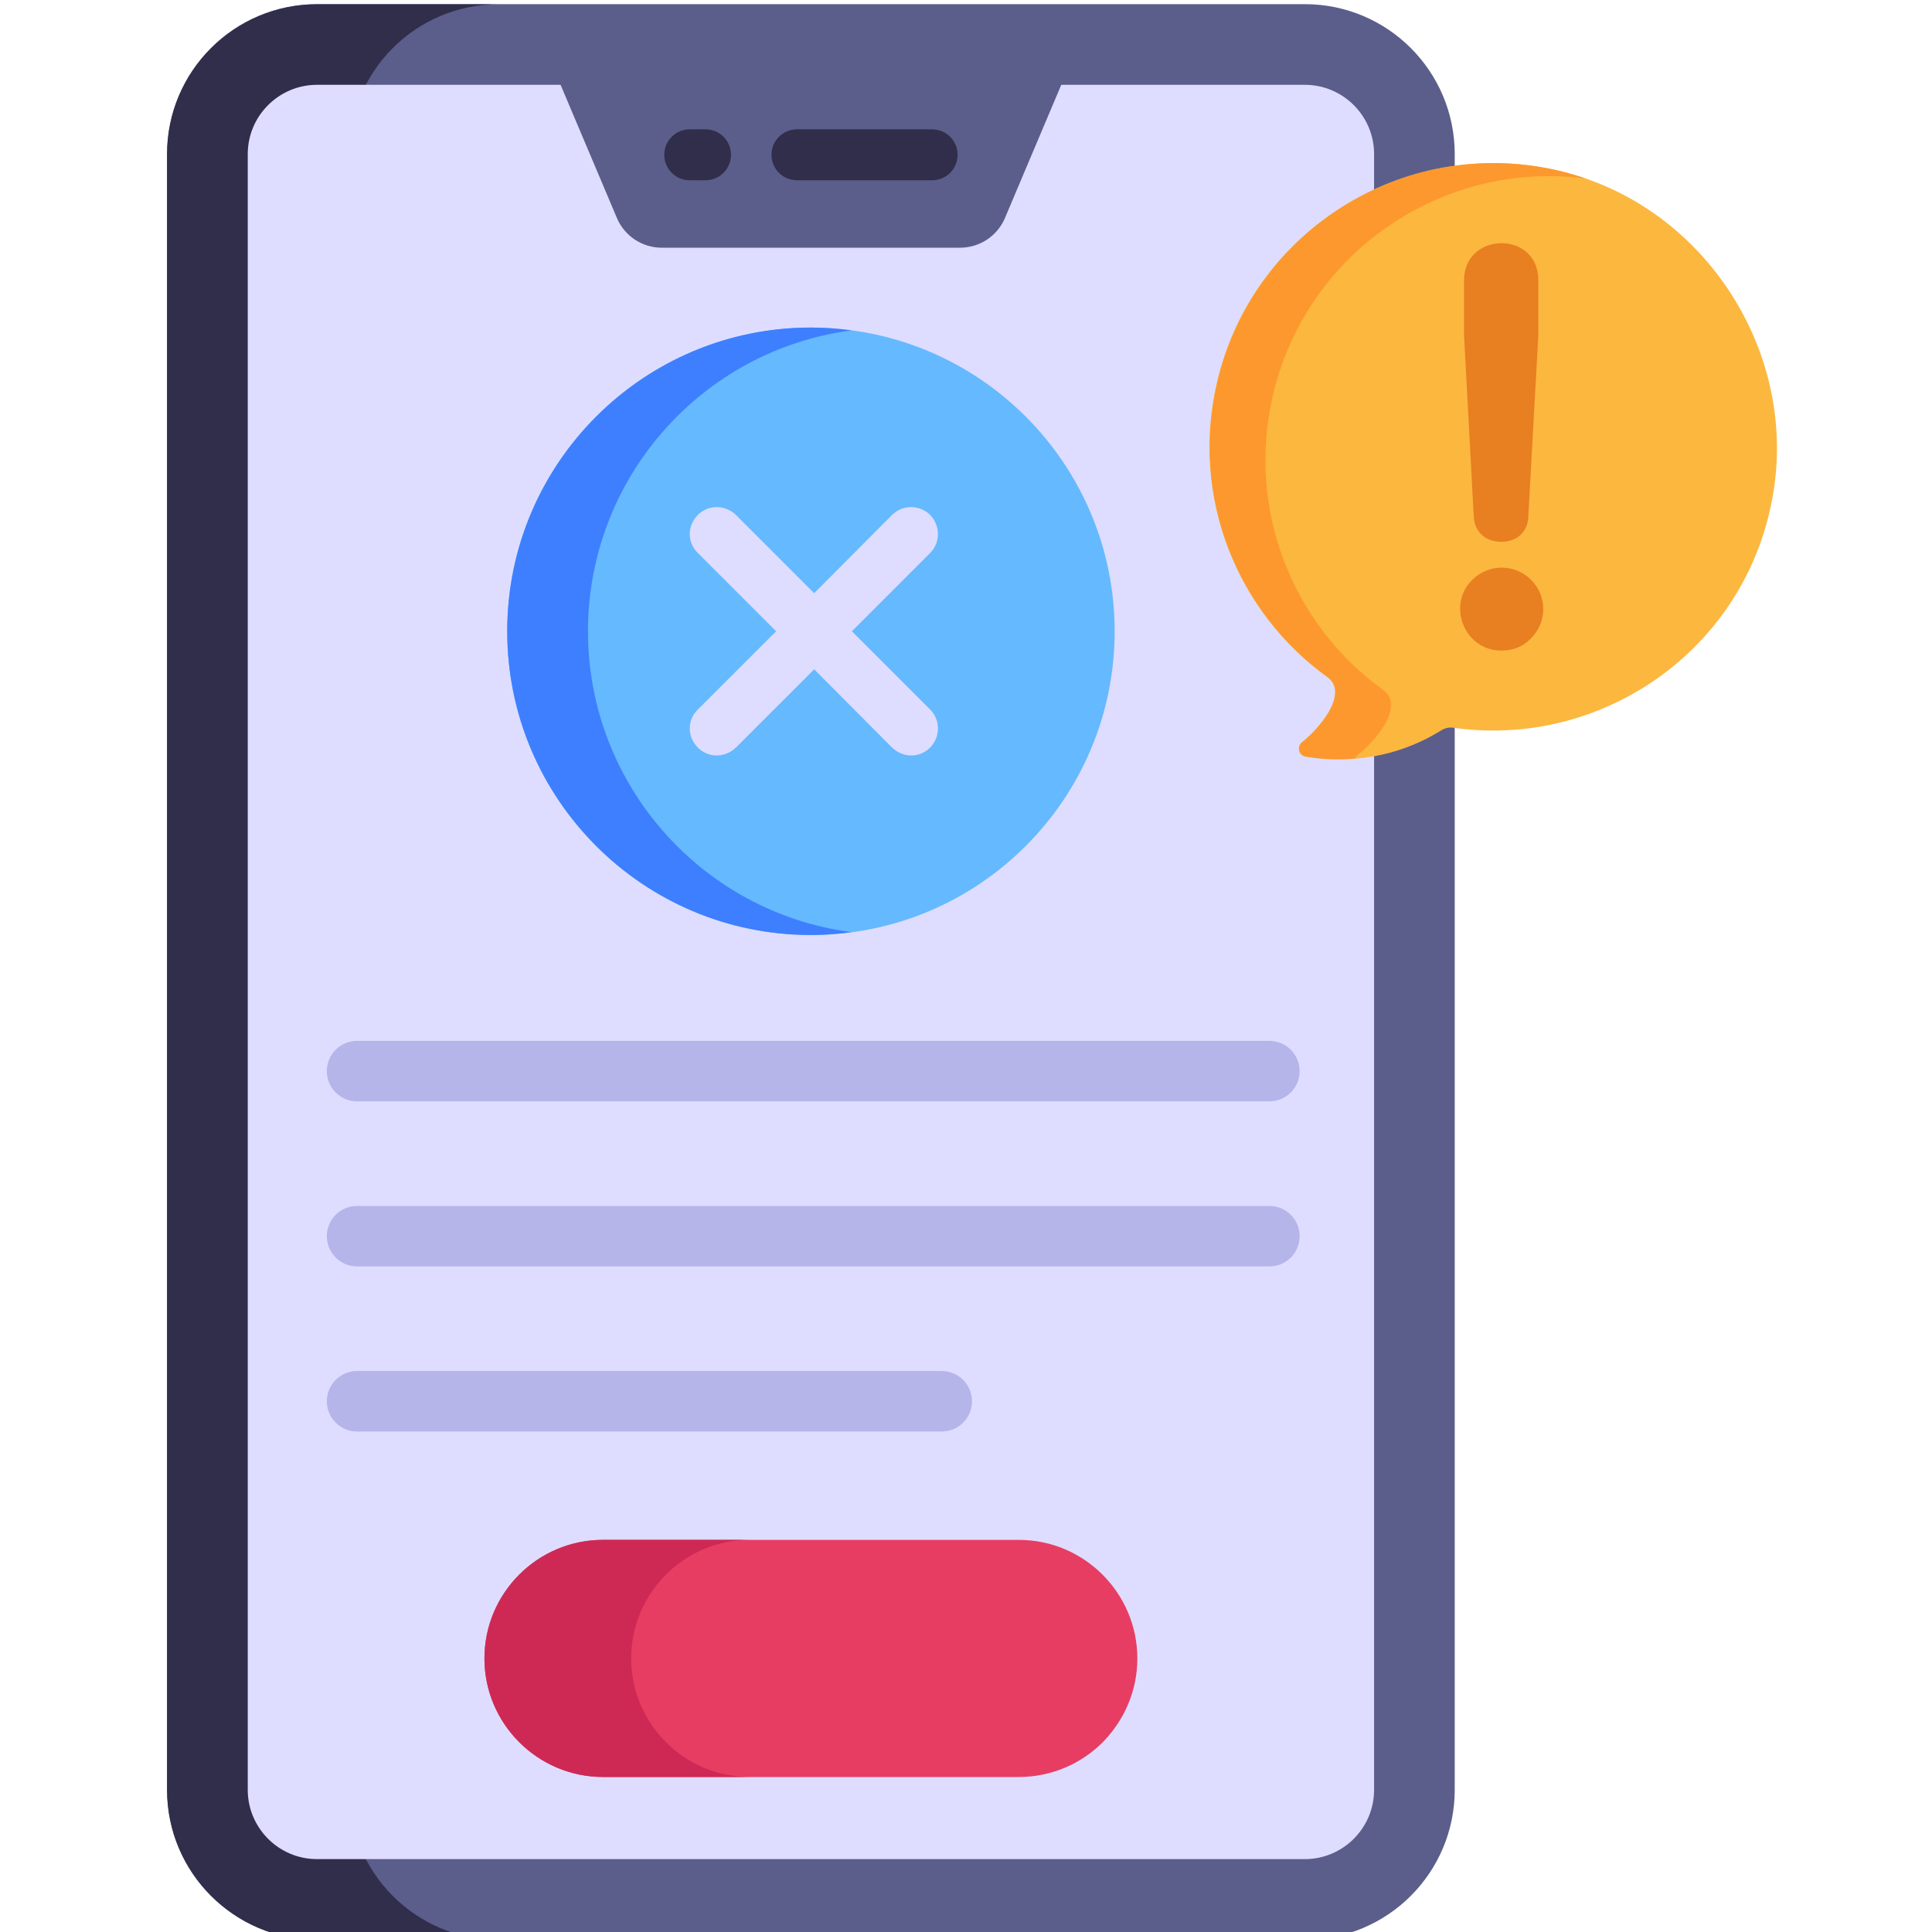 <svg width="80" height="80" viewBox="0 0 80 80" fill="none" xmlns="http://www.w3.org/2000/svg">
<g clip-path="url(#clip0_1121_1801)">
<path d="M54.029 80.321H13.127C9.699 80.321 6.919 77.541 6.919 74.113V6.38C6.919 2.951 9.699 0.172 13.127 0.172H54.029C57.458 0.172 60.237 2.951 60.237 6.38V74.113C60.237 77.541 57.458 80.321 54.029 80.321Z" fill="#5B5E8B"/>
<path d="M20.643 80.326H13.129C9.706 80.326 6.917 77.537 6.917 74.114V6.388C6.917 2.949 9.706 0.177 13.129 0.177H20.643C17.22 0.177 14.448 2.949 14.448 6.388V74.114C14.448 77.537 17.22 80.326 20.643 80.326Z" fill="#312E4B"/>
<path d="M13.128 76.982C11.546 76.982 10.259 75.694 10.259 74.113V6.38C10.259 4.798 11.546 3.512 13.128 3.512H54.03C55.611 3.512 56.898 4.798 56.898 6.38V74.113C56.898 75.694 55.611 76.982 54.03 76.982H13.128Z" fill="#DEDDFF"/>
<path d="M39.755 10.257H27.402C26.591 10.257 25.86 9.772 25.544 9.025L23.109 3.268H44.048L41.614 9.025C41.298 9.772 40.566 10.257 39.755 10.257Z" fill="#5B5E8B"/>
<path d="M38.598 7.465H33C32.417 7.465 31.945 6.993 31.945 6.41C31.945 5.827 32.417 5.355 33 5.355H38.598C39.181 5.355 39.653 5.827 39.653 6.41C39.653 6.993 39.181 7.465 38.598 7.465Z" fill="#312E4B"/>
<path d="M29.215 7.465H28.559C27.977 7.465 27.505 6.993 27.505 6.41C27.505 5.827 27.977 5.355 28.559 5.355H29.215C29.797 5.355 30.269 5.827 30.269 6.41C30.269 6.993 29.797 7.465 29.215 7.465Z" fill="#312E4B"/>
<path d="M33.58 38.716C40.525 38.716 46.155 33.086 46.155 26.141C46.155 19.196 40.525 13.566 33.58 13.566C26.635 13.566 21.005 19.196 21.005 26.141C21.005 33.086 26.635 38.716 33.58 38.716Z" fill="#65B9FF"/>
<path d="M35.259 38.598C34.709 38.672 34.144 38.717 33.579 38.717C26.637 38.717 21.002 33.082 21.002 26.139C21.002 19.196 26.637 13.562 33.579 13.562C34.144 13.562 34.709 13.606 35.259 13.681C29.104 14.483 24.347 19.761 24.347 26.139C24.347 32.517 29.104 37.795 35.259 38.598Z" fill="#3E7FFF"/>
<path d="M38.515 29.38C38.946 29.811 38.946 30.51 38.515 30.956C38.099 31.372 37.427 31.412 36.939 30.956L33.713 27.715L30.472 30.956C29.986 31.409 29.314 31.374 28.896 30.956C28.45 30.51 28.45 29.811 28.896 29.38L32.137 26.139L28.896 22.898C28.45 22.467 28.45 21.768 28.896 21.322C29.327 20.891 30.026 20.891 30.472 21.322L33.713 24.563L36.939 21.322C37.37 20.891 38.084 20.891 38.515 21.322C38.946 21.768 38.946 22.467 38.515 22.898L35.274 26.139L38.515 29.38Z" fill="#DEDDFF"/>
<path d="M47.095 68.673C47.095 70.025 46.544 71.244 45.659 72.146C44.774 73.031 43.538 73.582 42.186 73.582H24.971C22.266 73.582 20.061 71.378 20.061 68.673C20.061 65.971 22.26 63.763 24.971 63.763H42.186C44.891 63.763 47.095 65.968 47.095 68.673Z" fill="#E83D62"/>
<path d="M31.046 73.58H24.968C22.263 73.58 20.059 71.376 20.059 68.671C20.059 65.969 22.258 63.761 24.968 63.761H31.046C28.344 63.761 26.137 65.96 26.137 68.671C26.137 71.376 28.341 73.58 31.046 73.58Z" fill="#CE2955"/>
<path d="M52.564 45.605H14.785C14.094 45.605 13.533 45.044 13.533 44.352C13.533 43.661 14.094 43.1 14.785 43.1H52.564C53.255 43.1 53.816 43.661 53.816 44.352C53.816 45.044 53.255 45.605 52.564 45.605Z" fill="#B5B5EA"/>
<path d="M52.564 52.44H14.785C14.094 52.44 13.533 51.879 13.533 51.188C13.533 50.497 14.094 49.936 14.785 49.936H52.564C53.255 49.936 53.816 50.497 53.816 51.188C53.816 51.879 53.255 52.44 52.564 52.44Z" fill="#B5B5EA"/>
<path d="M38.997 59.276H14.785C14.094 59.276 13.533 58.715 13.533 58.024C13.533 57.332 14.094 56.771 14.785 56.771H38.997C39.688 56.771 40.249 57.332 40.249 58.024C40.249 58.715 39.688 59.276 38.997 59.276Z" fill="#B5B5EA"/>
<path d="M73.392 20.615C72.699 24.439 70.245 27.451 67.048 29.028C64.977 30.055 62.59 30.478 60.166 30.133C59.995 30.106 59.819 30.154 59.671 30.247C57.413 31.648 55.166 31.521 54.047 31.326C53.768 31.274 53.687 30.914 53.905 30.736C54.744 30.059 55.834 28.66 54.959 28.033C51.239 25.353 49.285 20.614 50.383 15.859C51.866 9.435 58.374 5.461 64.817 7.138C70.702 8.664 74.487 14.706 73.392 20.615Z" fill="#FCB73E"/>
<path d="M56.213 31.268C56.166 31.308 56.131 31.35 56.105 31.407C55.278 31.482 54.56 31.417 54.062 31.328C53.783 31.276 53.69 30.913 53.919 30.738C54.765 30.056 55.849 28.668 54.962 28.032C51.242 25.352 49.3 20.616 50.398 15.861C51.881 9.437 58.389 5.463 64.82 7.137C65.093 7.213 65.378 7.292 65.646 7.391C59.728 6.62 54.073 10.462 52.703 16.393C51.606 21.148 53.548 25.884 57.267 28.564C58.174 29.214 57.018 30.631 56.213 31.268Z" fill="#FD982E"/>
<path d="M63.395 26.434C63.063 26.78 62.644 26.939 62.168 26.939C60.621 26.939 59.9 25.034 60.969 24.008C61.648 23.33 62.731 23.344 63.395 24.008C64.097 24.71 64.049 25.78 63.395 26.434Z" fill="#E87F21"/>
<path d="M61.027 21.438L60.623 13.887V11.605C60.623 9.584 63.699 9.533 63.699 11.605V13.872L63.28 21.438C63.254 21.963 62.871 22.434 62.168 22.434C61.542 22.434 61.09 22.068 61.027 21.438Z" fill="#E87F21"/>
</g>
<defs>
<clipPath id="clip0_1121_1801">
<rect width="80" height="80" fill="white"/>
</clipPath>
</defs>
</svg>
